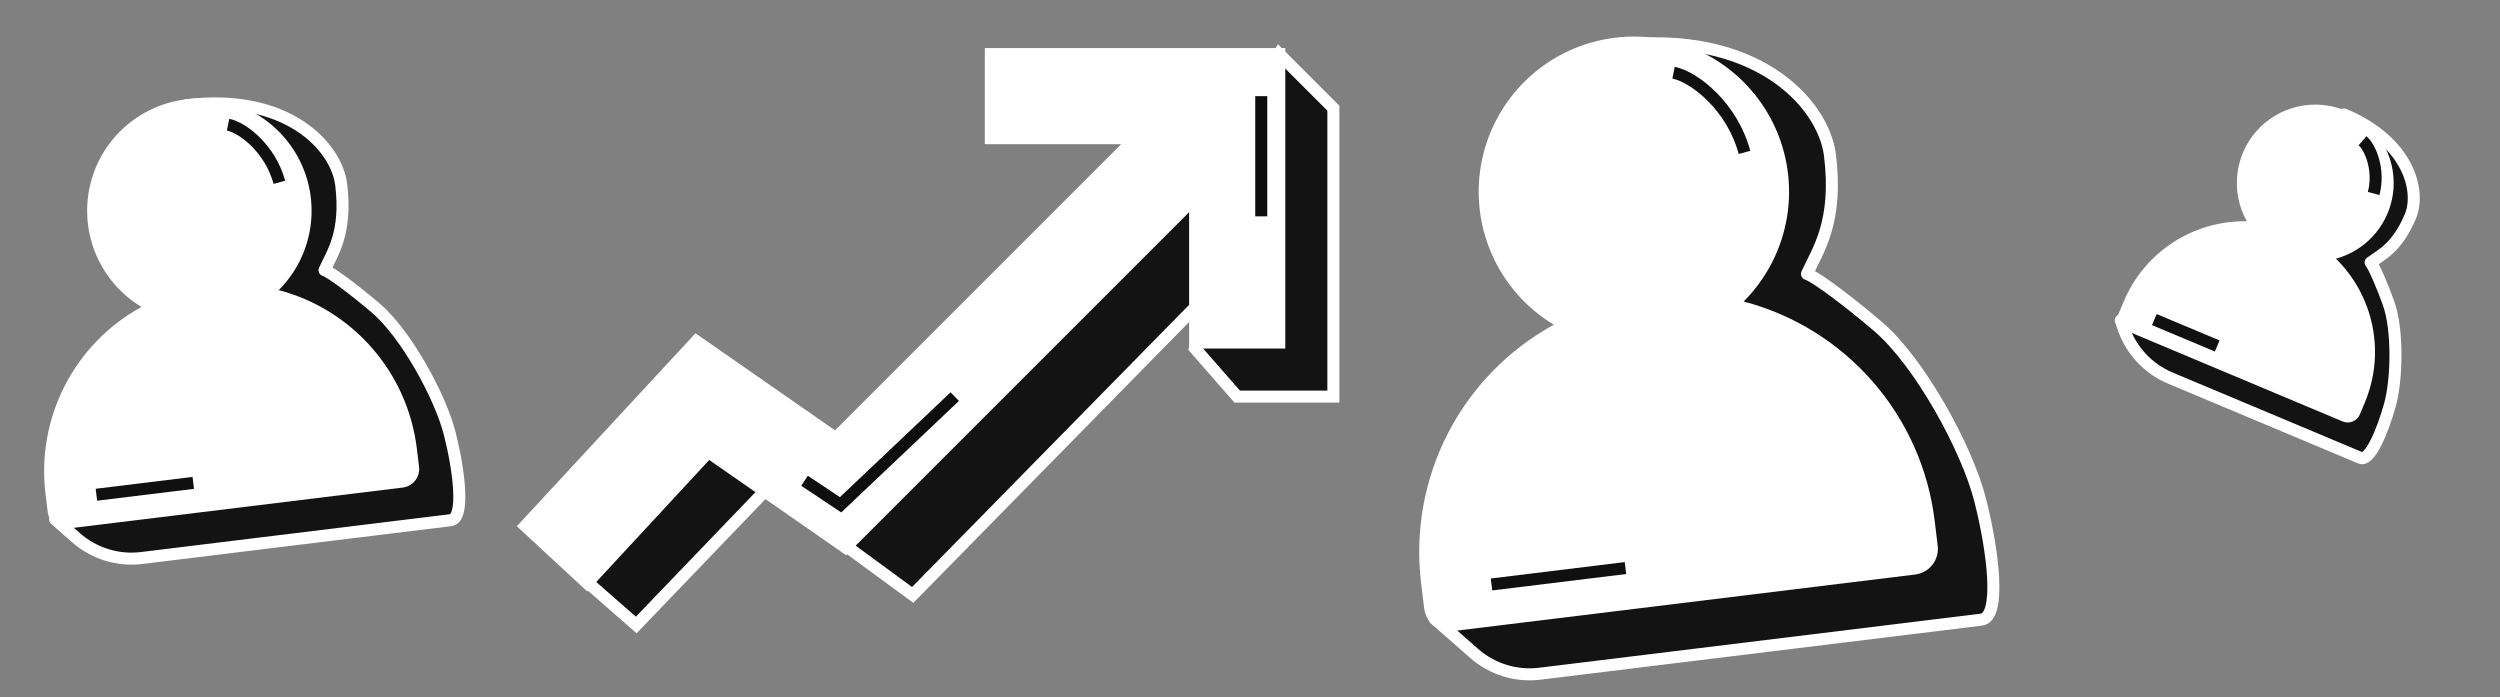 <?xml version="1.0" encoding="UTF-8"?> <svg xmlns="http://www.w3.org/2000/svg" width="208" height="58" viewBox="0 0 208 58" fill="none"><rect x="0" y="0" width="208" height="58" fill="#808080" stroke="none"/> <path d="M6.327 44.74L4.592 43.218L17.666 27.302L15.505 8.753C23.907 7.725 28 12.203 28.387 15.356C28.88 19.386 27.64 21.067 27.001 22.479C27.567 22.676 29.508 24.135 31.27 25.637C33.785 27.783 36.636 32.982 37.422 36.087C38.208 39.191 38.691 43.133 37.491 43.28L11.79 46.426C9.811 46.669 7.826 46.055 6.327 44.74Z" fill="#131313" stroke="white" stroke-linejoin="round"></path> <path d="M23.19 24.137C24.564 22.763 25.476 20.994 25.796 19.077C26.117 17.16 25.832 15.191 24.98 13.444C24.128 11.697 22.753 10.259 21.045 9.331C19.337 8.403 17.382 8.032 15.453 8.268C13.524 8.504 11.716 9.336 10.283 10.649C8.849 11.961 7.861 13.688 7.455 15.589C7.05 17.49 7.248 19.47 8.022 21.253C8.796 23.036 10.107 24.533 11.772 25.535C9.041 27.029 6.82 29.308 5.396 32.076C3.972 34.845 3.411 37.977 3.784 41.067L3.973 42.612C4.023 43.022 4.234 43.395 4.559 43.649C4.884 43.903 5.297 44.018 5.707 43.968L33.511 40.564C33.92 40.513 34.293 40.303 34.547 39.977C34.802 39.652 34.916 39.239 34.866 38.83L34.677 37.285C34.295 34.197 32.997 31.294 30.949 28.95C28.902 26.607 26.199 24.931 23.19 24.137Z" fill="white"></path> <path d="M18.975 10.373C20.233 10.629 22.494 12.397 23.242 15.168" stroke="#101010" stroke-linejoin="round"></path> <path d="M8.021 41.162L16.081 40.175" stroke="#101010" stroke-linejoin="round"></path> <path d="M122.653 54.367L119.35 51.47L137.431 29.46L134.443 3.808C146.062 2.386 151.723 8.578 152.257 12.939C152.939 18.512 151.225 20.837 150.341 22.789C151.123 23.062 153.808 25.079 156.244 27.157C159.723 30.125 163.665 37.315 164.752 41.608C165.84 45.901 166.507 51.353 164.847 51.556L128.112 56.053C126.133 56.296 124.152 55.681 122.653 54.367Z" fill="#131313" stroke="white" stroke-linejoin="round"></path> <path d="M145.07 25.084C146.971 23.183 148.231 20.736 148.674 18.085C149.118 15.434 148.723 12.711 147.545 10.295C146.367 7.879 144.465 5.891 142.103 4.608C139.741 3.325 137.038 2.81 134.37 3.137C131.702 3.464 129.202 4.615 127.22 6.43C125.237 8.245 123.871 10.633 123.31 13.262C122.75 15.891 123.024 18.629 124.094 21.095C125.164 23.56 126.977 25.631 129.28 27.017C125.503 29.083 122.431 32.234 120.462 36.062C118.493 39.891 117.717 44.222 118.233 48.496L118.495 50.632C118.564 51.199 118.855 51.715 119.305 52.066C119.755 52.418 120.326 52.576 120.892 52.507L159.343 47.8C159.909 47.73 160.425 47.439 160.776 46.989C161.128 46.539 161.287 45.968 161.217 45.402L160.956 43.266C160.427 38.995 158.632 34.98 155.8 31.739C152.969 28.499 149.232 26.18 145.07 25.084Z" fill="white"></path> <path d="M139.24 6.049C140.98 6.402 144.108 8.847 145.142 12.68" stroke="#101010" stroke-linejoin="round"></path> <path d="M124.094 48.627L135.239 47.262" stroke="#101010" stroke-linejoin="round"></path> <path d="M176.665 27.282L176.448 26.649L189.899 21.527L195.02 9.523C200.475 11.813 201.406 15.949 200.546 17.996C199.448 20.612 198.113 21.202 197.236 21.837C197.511 22.153 198.183 23.712 198.73 25.234C199.513 27.408 199.439 31.551 198.839 33.707C198.24 35.863 197.166 38.422 196.386 38.095L180.573 31.457C178.734 30.686 177.314 29.167 176.665 27.282Z" fill="#131313" stroke="white" stroke-linejoin="round"></path> <path d="M194.348 21.522C195.658 21.165 196.824 20.407 197.684 19.355C198.543 18.304 199.053 17.01 199.142 15.655C199.231 14.299 198.895 12.95 198.18 11.795C197.466 10.639 196.409 9.736 195.156 9.21C193.904 8.685 192.519 8.563 191.194 8.862C189.869 9.161 188.67 9.866 187.765 10.879C186.86 11.892 186.294 13.162 186.145 14.512C185.996 15.862 186.273 17.225 186.935 18.411C184.76 18.37 182.623 18.982 180.799 20.168C178.975 21.354 177.548 23.059 176.703 25.064L176.282 26.067C176.17 26.333 176.169 26.632 176.278 26.899C176.387 27.166 176.598 27.379 176.864 27.49L194.913 35.067C195.179 35.178 195.478 35.18 195.745 35.071C196.012 34.962 196.225 34.751 196.337 34.485L196.758 33.482C197.597 31.476 197.816 29.265 197.386 27.133C196.957 25.001 195.898 23.047 194.348 21.522Z" fill="white"></path> <path d="M196.562 11.71C197.237 12.3 197.996 14.157 197.489 16.098" stroke="#101010" stroke-linejoin="round"></path> <path d="M179.24 26.59L184.472 28.786" stroke="#101010" stroke-linejoin="round"></path> <path d="M75.936 49.499L68.436 43.999L69.436 42.999L88.436 20L100.936 11.999L102.936 22L75.936 49.499Z" fill="#131313" stroke="white"></path> <path d="M102.936 32.999L99.436 29L101.436 24L101.936 12.499L106.436 4.5L110.936 9V32.999H102.936Z" fill="#131313" stroke="white"></path> <path d="M52.935 51.999L48.935 48.499L51.435 38.499L58.935 33.999L64.936 39.499L52.935 51.999Z" fill="#131313" stroke="white"></path> <path fill-rule="evenodd" clip-rule="evenodd" d="M93.278 11.999H81.935V4H106.935V29H98.935V17.656L70.397 46.194L59.007 38.27L48.87 49.217L43 43.782L57.864 27.729L69.473 35.805L93.278 11.999Z" fill="white"></path> <path d="M104.936 8V18" stroke="#0E0E0E"></path> <path d="M66.936 39.999L69.936 41.999L79.436 32.999" stroke="#0E0E0E"></path> </svg> 